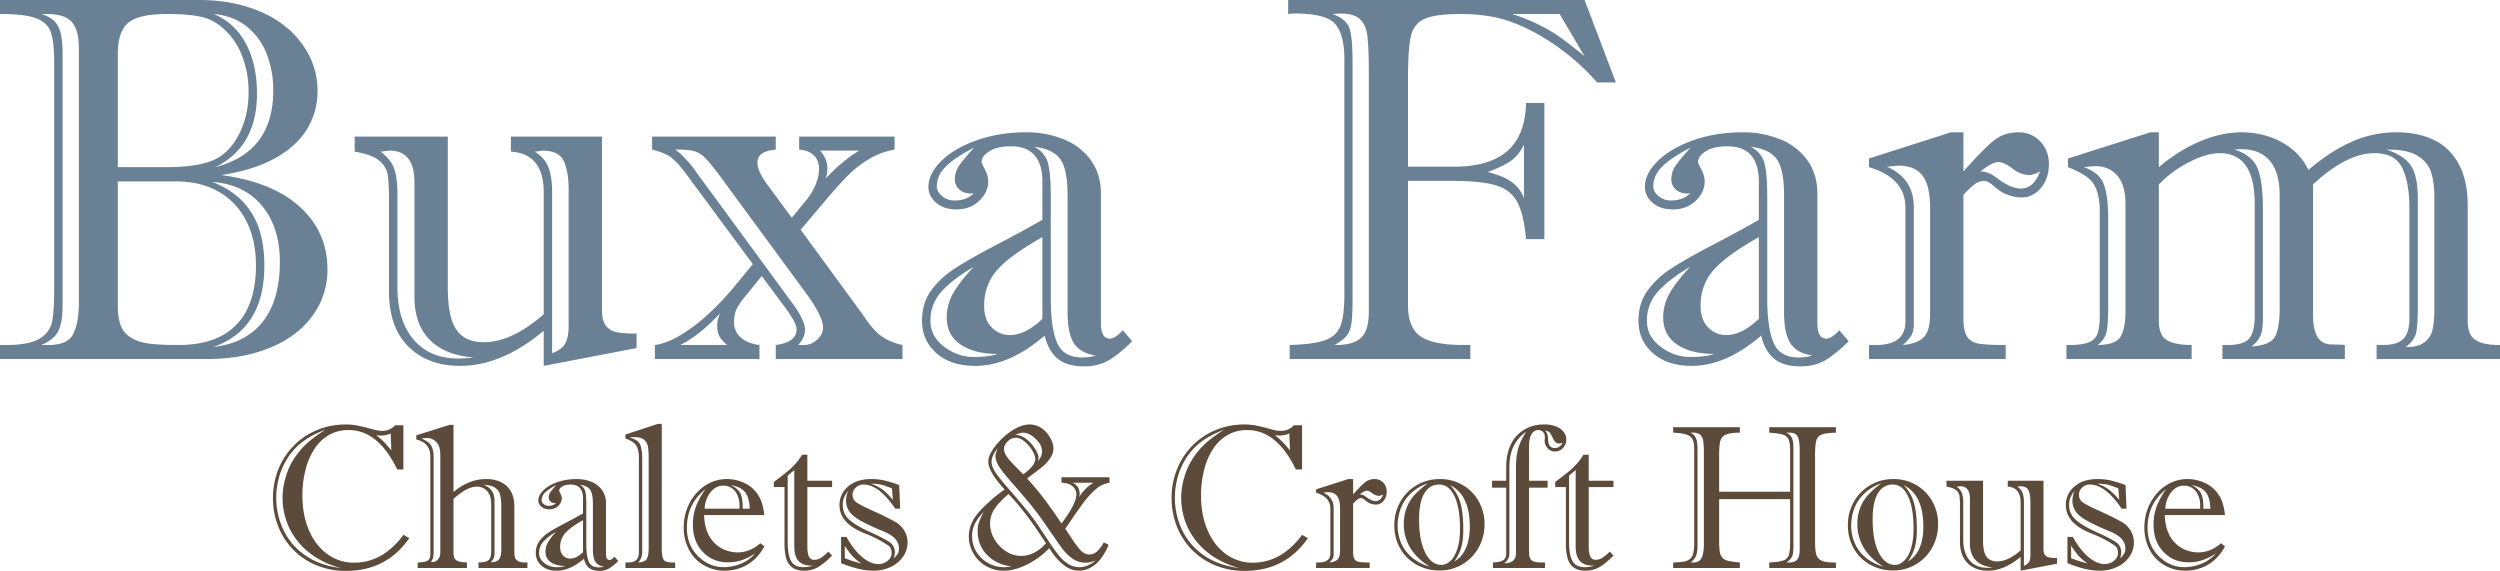 <?xml version="1.0" encoding="UTF-8"?>
<svg xmlns="http://www.w3.org/2000/svg" width="2715.584" height="620.098" viewBox="0 0 2715.584 620.098">
  <g id="Group_2" data-name="Group 2" transform="translate(-1329.801 -6080.046)">
    <path id="Path_2" data-name="Path 2" d="M-1128.684,0H-1354.2V-15.2h6.356q25.7,0,36.9-7.047t13.4-18.517q2.211-11.469,2.211-36.9V-322.521q0-21.28-3.455-31.92t-15.615-15.477q-12.16-4.836-39.8-4.836v-15.2h216.4q28.742,0,52.786,7.6t40.626,21a97.615,97.615,0,0,1,25.84,31.368,83.809,83.809,0,0,1,9.258,38.968,78.05,78.05,0,0,1-11.607,41.593q-11.607,18.931-35.375,31.782t-57.761,17.826q55.826,7.462,85.674,34.684t29.848,67.848a84,84,0,0,1-9.12,38.83A91.121,91.121,0,0,1-1033.89-27.5q-17.135,13.127-41.455,20.313T-1128.684,0Zm-139.842-60.524V-338q0-18.793-7.462-27.775t-27.637-8.982h-5.8q13.266,3.869,18.24,13.127t4.975,29.986V-58.866q0,21-5.389,29.848T-1309.428-15.2h8.015q21.557,0,27.222-12.851T-1268.525-60.524Zm42.284-147.856h51.681q37.31,0,54.721-8.844,16.029-8.291,25.84-28.051t9.811-44.633a108.933,108.933,0,0,0-6.218-37.171q-6.218-17.273-17.549-28.328-11.884-12.437-26.117-15.891t-38.277-3.455q-31.506,0-42.7,9.673t-11.193,33.44Zm0,15.477V-58.313q0,14.095,3.316,22.248a26.858,26.858,0,0,0,11.193,12.989q7.876,4.836,19.484,6.356t31.782,1.52q28.466,0,47.121-10.087a64.159,64.159,0,0,0,27.913-29.295q9.258-19.208,9.258-46.844,0-27.913-10.5-48.5a75.157,75.157,0,0,0-29.986-31.782q-19.484-11.193-46.568-11.193Zm102.532.553q27.637,10.5,42.146,32.611t14.509,58.313q0,69.092-55.55,88.438,35.651-4.146,54.03-27.775T-1050.2-105.3q0-37.862-19.484-61.215T-1123.709-192.352Zm3.316-16.029q63.012-16.306,63.012-83.187a107.334,107.334,0,0,0-7.186-39.935,70.646,70.646,0,0,0-21.695-29.709q-14.509-11.607-35.79-13.542,22.662,9.4,34.822,31.92t12.16,54.306Q-1075.068-230.49-1120.393-208.381Zm321.139-16.858v-16.306h98.939V-53.339q0,11.331,4.007,16.858a18.465,18.465,0,0,0,11.331,7.186q7.324,1.658,19.76,1.658h2.487v15.753L-763.6,7.462V-30.677Q-809.2,7.462-854.251,7.462q-35.375,0-56.379-21t-21-59.419v-96.176q0-21.557-1.382-30.677t-9.4-15.753q-8.015-6.633-26.531-9.673v-16.306h101.15V-78.212q0,21,3.731,33.993t12.437,19.484q8.706,6.495,22.8,6.495,30.677,0,65.223-30.4v-132.38Q-763.6-223.028-799.254-225.239Zm62.735,189.588V-184.061q0-19.346-5.251-30.815t-22.938-11.469q-.553,0-4.146.553a43.5,43.5,0,0,1-4.422.553q11.055,6.909,14.924,17.273t3.869,26.393V-6.356q9.673-3.316,13.818-9.811T-736.519-35.651ZM-904-67.434V-191.8q0-34.546-27.084-34.546-.553,0-4.7.553t-4.975.553q11.607,8.844,14.924,19.069t3.316,25.7V-78.212q0,36.48,17.549,57.07t47.95,20.589A129.566,129.566,0,0,0-839.88-1.658Q-871.109-4.146-887.553-21T-904-67.434ZM-373.925,0H-511.556V-15.2q22.662-3.04,22.662-17.135,0-6.356-11.331-22.109L-526.756-90.1l-17.135,21a88.936,88.936,0,0,0-9.4,13.266q-3.593,6.356-3.593,16.306a21.028,21.028,0,0,0,7.186,16.029q7.186,6.633,20.451,8.291V0H-642.83V-15.2q12.16-1.658,25.84-9.535A182.859,182.859,0,0,0-588.8-45.186a288.726,288.726,0,0,0,30.262-31.091l22.109-26.808-72.408-97.834q-11.884-16.029-19.622-20.175a69.489,69.489,0,0,0-17.411-6.356v-14.095h134.314v14.095q-19.9,1.658-19.9,14.095,0,9.12,10.226,23.215l27.084,36.757,12.989-15.753q16.582-19.346,16.582-37.586,0-8.844-5.527-14.371t-16.029-6.356v-14.095h103.638v14.095a80.586,80.586,0,0,0-28.88,10.917,123.594,123.594,0,0,0-23.906,19.346Q-446.057-186-460.151-169.137l-24.32,28.742,64.67,88.438q.829.829,6.08,8.567a90.819,90.819,0,0,0,10.778,13.266A50.323,50.323,0,0,0-390.507-21a69.619,69.619,0,0,0,16.582,5.8ZM-596.4-200.919-493.039-59.972q13.266,18.24,13.266,28.189,0,8.567-7.462,16.582h6.633q7.462,0,13.957-5.8t6.495-12.989q0-11.884-17.964-36.757l-95.623-130.169q-10.5-13.818-15.891-18.793a26.159,26.159,0,0,0-12.3-6.495q-6.909-1.52-18.793-1.244a62.286,62.286,0,0,1,8.844,7.6q4.146,4.284,7.186,7.876t5.251,6.771Q-597.23-202.024-596.4-200.919Zm175.493-25.426h-42.561q8.015,8.844,8.015,19.622a30.945,30.945,0,0,1-1.935,10.778Q-438.042-216.4-420.907-226.345ZM-615.193-15.2h50.852q-6.08-5.251-8.429-9.535t-2.349-12.022a35.313,35.313,0,0,1,3.04-12.989Q-592.808-26.808-615.193-15.2Zm327.219-198.708q0,1.105,3.593,8.015a28.3,28.3,0,0,1,3.593,12.989q0,11.884-9.811,21.142t-24.458,9.258q-14.095,0-22.386-7.324t-8.291-17q0-14.371,13.957-28.189t38.415-22.524q24.458-8.706,54.03-8.706a107.268,107.268,0,0,1,40.211,7.462,66.193,66.193,0,0,1,29.709,22.662q11.055,15.2,11.055,36.757V-38.968q0,16.858,9.673,16.858,5.8,0,14.095-9.12l10.226,11.884Q-137.907-5.8-149.376,1.105T-176.6,8.015q-18.24,0-28.466-8.153t-14.371-25.288Q-257.574,7.462-294.884,7.462q-26.531,0-42.146-13.818t-15.615-35.1q0-19.069,9.535-32.473A94.451,94.451,0,0,1-317.96-97.7q15.615-10.364,46.015-26.255t50.022-27.222V-192.9q0-18.793-8.567-28.466t-25.7-9.673q-14.924,0-23.353,5.389T-287.975-213.908ZM-212.8-174.94V-65.775q0,32.335,6.909,48.226T-178.81-1.658q9.12,0,14.647-2.211-16.582-2.487-23.491-13.266t-6.909-33.717V-177.7q0-28.742-8.153-39.659t-28.051-13.127q10.778,5.527,14.371,16.029T-212.8-174.94Zm-9.12,131.274V-132.38q-35.375,19.9-49.332,35.928t-13.957,38.691q0,15.2,8.291,23.491a26.514,26.514,0,0,0,19.346,8.291Q-240.163-25.979-221.923-43.666ZM-270.563-5.527q-25.149,0-40.211-10.226t-15.062-29.571a52.163,52.163,0,0,1,7.324-26.669q7.324-12.575,21.971-28.051-22.386,12.989-34.684,26.531a46.1,46.1,0,0,0-12.3,32.059q0,16.858,14.786,28.051t32.2,11.193Q-279.684-2.211-270.563-5.527Zm-25.979-174.388q-9.949.829-15.2-3.869a14.4,14.4,0,0,1-5.251-11.055,26.264,26.264,0,0,1,4.7-15.338q4.7-6.771,16.306-19.484-19.622,9.949-30.124,19.9t-10.5,22.386q0,5.527,5.666,10.364a19.982,19.982,0,0,0,13.4,4.836Q-304.28-172.177-296.542-179.915ZM45.048-389.954H367.016l33.993,89.543H380.558a238.736,238.736,0,0,0-37.033-34.408,234.713,234.713,0,0,0-40.35-24.735q-19.9-9.4-37.586-12.437a193.234,193.234,0,0,0-32.888-2.764q-27.913,0-39.659,5.389T178.257-350.3q-3.04,13.68-3.04,46.292v95.07h50.3q38.139,0,57.623-17t20.313-52.1h19.9v147.856h-19.9q-2.487-27.913-9.949-41.041T269.873-188.9q-16.167-4.56-46.568-4.56H175.217V-58.313q0,24.044,13.4,33.579T235.741-15.2h7.186V0H46.706V-15.2q27.084-.829,39.244-5.527t16.167-15.891q4.007-11.193,4.007-34.131V-325.561q0-26.531-9.811-38.139T52.233-375.307q-1.935,0-3.593.138t-3.593.415Zm321.968,61.077-27.084-45.877H288.251a206.367,206.367,0,0,1,30.4,12.3,173.109,173.109,0,0,1,22.8,13.68Q350.986-341.866,367.016-328.877ZM301.24-174.388V-232.7q-5.8,11.331-14.233,17.411T261.72-203.13q16.582,4.146,25.84,10.64A37.93,37.93,0,0,1,301.24-174.388ZM132.656-50.852V-311.189q0-28.466-1.8-41.179t-10.087-18.517q-8.291-5.8-27.637-3.869,14.647,5.251,18.24,14.924t3.593,37.31v258.68q0,17.135-1.244,25.426t-5.113,13.127Q104.743-20.451,95.347-15.2q20.451.276,28.88-7.876T132.656-50.852ZM490.275-213.908q0,1.105,3.593,8.015a28.3,28.3,0,0,1,3.593,12.989q0,11.884-9.811,21.142T463.191-162.5q-14.095,0-22.386-7.324t-8.291-17q0-14.371,13.957-28.189t38.415-22.524q24.458-8.706,54.03-8.706a107.268,107.268,0,0,1,40.211,7.462,66.193,66.193,0,0,1,29.709,22.662q11.055,15.2,11.055,36.757V-38.968q0,16.858,9.673,16.858,5.8,0,14.095-9.12l10.226,11.884Q640.343-5.8,628.874,1.105T601.651,8.015q-18.24,0-28.466-8.153T558.814-25.426Q520.676,7.462,483.366,7.462q-26.531,0-42.146-13.818t-15.615-35.1q0-19.069,9.535-32.473A94.451,94.451,0,0,1,460.29-97.7Q475.9-108.06,506.3-123.951t50.022-27.222V-192.9q0-18.793-8.567-28.466t-25.7-9.673q-14.924,0-23.353,5.389T490.275-213.908Zm75.172,38.968V-65.775q0,32.335,6.909,48.226T599.44-1.658q9.12,0,14.647-2.211Q597.506-6.356,590.6-17.135t-6.909-33.717V-177.7q0-28.742-8.153-39.659T547.483-230.49q10.778,5.527,14.371,16.029T565.447-174.94Zm-9.12,131.274V-132.38Q520.952-112.481,507-96.452T493.039-57.761q0,15.2,8.291,23.491a26.514,26.514,0,0,0,19.346,8.291Q538.087-25.979,556.327-43.666ZM507.687-5.527q-25.149,0-40.211-10.226T452.413-45.324a52.163,52.163,0,0,1,7.324-26.669q7.324-12.575,21.971-28.051-22.386,12.989-34.684,26.531a46.1,46.1,0,0,0-12.3,32.059q0,16.858,14.786,28.051t32.2,11.193Q498.566-2.211,507.687-5.527ZM481.708-179.915q-9.949.829-15.2-3.869a14.4,14.4,0,0,1-5.251-11.055,26.264,26.264,0,0,1,4.7-15.338q4.7-6.771,16.306-19.484-19.622,9.949-30.124,19.9t-10.5,22.386q0,5.527,5.666,10.364a19.982,19.982,0,0,0,13.4,4.836Q473.97-172.177,481.708-179.915Zm296.818-66.328v42.561q21.28-24.044,32.611-33.3t27.36-9.258a31.308,31.308,0,0,1,23.353,9.811q9.535,9.811,9.535,24.735,0,15.477-8.567,25.84t-21.557,10.364a41.975,41.975,0,0,1-12.713-2.211,38.026,38.026,0,0,1-11.607-5.8q-2.764-2.211-5.8-4.7a44.145,44.145,0,0,0-5.389-3.869,9.9,9.9,0,0,0-5.113-1.382,16.719,16.719,0,0,0-10.364,4.007,104.19,104.19,0,0,0-11.746,11.193V-44.771q0,14.371,4.007,20.451t12.437,7.6Q803.4-15.2,824.4-15.2V0H675.994V-15.2h7.462q32.059,0,32.059-25.426V-164.715q0-31.782-39.521-43.666v-9.4l88.99-28.466Zm-53.892,81.528V-38.968q0,9.4-3.04,13.957a54.62,54.62,0,0,1-8.844,9.811q15.753-1.382,22.662-8.429t6.909-24.458V-164.715q0-23.768-8.291-34.546t-26.255-10.778q-1.382,0-6.08.553t-6.356.553Q724.635-196.221,724.635-164.715Zm72.408-38.968q7.462,0,14.924,4.975,17.135,13.542,28.742,13.542,14.371,0,21-18.517-7.738,3.869-11.331,3.869-8.291,0-16.582-5.527-10.5-8.567-17.411-8.567Q809.756-213.908,797.043-203.683Zm361.212,14.095V-47.535q0,14.924,4.7,23.215t15.753,8.567q4.422,0,7.462.138t6.633.415V0H1059.868V-15.2q21.833.829,28.466-6.356t6.633-25.426v-121.6q0-55-38.139-55-14.095,0-33.026,9.673a123.21,123.21,0,0,0-33.026,24.32v147.58q0,16.306,8.706,21.557t26.946,5.251V0H890.455V-15.2h3.593q13.542,0,20.866-3.04a15.7,15.7,0,0,0,9.535-10.087q2.211-7.047,2.211-18.655V-159.74q0-19.9-6.495-30.124t-28.051-18.517v-9.4l89.543-28.466h9.12v37.862q22.109-18.517,45.186-28.189t45.186-9.673a92.436,92.436,0,0,1,29.157,4.7,79.32,79.32,0,0,1,25.564,13.957,62.818,62.818,0,0,1,17.411,22.248q23.491-20.175,46.844-30.539a118.975,118.975,0,0,1,48.779-10.364q23.491,0,40.9,8.429t26.946,26.393q9.535,17.964,9.535,43.942V-42.008q0,10.226,3.178,15.753t10.778,8.291q7.6,2.764,21.142,2.764V0H1227.347V-15.2h6.633q15.477,0,22.248-6.495T1263-44.219V-163.057q0-28.742-7.876-44.633t-29.986-15.891Q1194.735-223.581,1158.255-189.588Zm-36.2,134.038V-177.7q0-27.36-12.713-39.8t-36.48-9.949q19.622,6.08,25.288,20.589t5.666,43.251v120.5q0,11.607-2.625,17.826t-9.811,11.746q20.728-1.382,25.7-10.917T1122.051-55.55Zm168.031,2.211V-176.046q0-16.029-3.731-27.222t-15.062-17.826q-11.331-6.633-33.164-6.356,20.175,6.909,27.084,18.378t6.909,34.684V-57.761q0,21.557-1.935,29.709t-11.331,15.062q13.542.276,20.589-5.251a23.7,23.7,0,0,0,8.844-14.371A105.217,105.217,0,0,0,1290.082-53.339ZM954.572-51.4v-117.18q0-20.451-8.982-30.677t-23.353-10.226q-3.04,0-12.989,1.105,16.858,5.8,21.695,18.378t4.836,36.619v93.965q0,22.109-1.8,30.124T924.448-15.2q20.175-.276,25.149-9.673T954.572-51.4Z" transform="translate(2684 6470)" fill="#6a8094"></path>
    <path id="Path_1" data-name="Path 1" d="M-924.91-155.01h8.889v48.021h-6.721a118.166,118.166,0,0,0-11-18.7,71.585,71.585,0,0,0-12.52-13.441,48.377,48.377,0,0,0-13.875-8.021,45.1,45.1,0,0,0-15.609-2.656,41.978,41.978,0,0,0-20.487,5.041,45.851,45.851,0,0,0-15.718,14.417,73.251,73.251,0,0,0-10.135,22.818,109.755,109.755,0,0,0-3.631,28.726q0,21.355,7.154,37.939t20,25.853a48.677,48.677,0,0,0,29.213,9.268A58.087,58.087,0,0,0-949.9-9.051a62.262,62.262,0,0,0,17.94-10.081,86.03,86.03,0,0,0,15.935-16.856l6.4,3.577Q-921.875-14.742-939-5.8t-39.457,8.943a82.645,82.645,0,0,1-31.978-6.07,74.939,74.939,0,0,1-25.257-16.964A75.645,75.645,0,0,1-1052.007-45.2a82.2,82.2,0,0,1-5.691-30.46,83.375,83.375,0,0,1,6.179-32.249,76.808,76.808,0,0,1,17.073-25.636,76.351,76.351,0,0,1,25.257-16.531,80.723,80.723,0,0,1,30.514-5.8,65.669,65.669,0,0,1,11.328.921q5.257.921,12.52,2.873t9.81,2.547a26.1,26.1,0,0,0,5.908.6A18.553,18.553,0,0,0-924.91-155.01Zm-4.228,27.316-.65-18.428a26.015,26.015,0,0,1-10.731,2.276,28.477,28.477,0,0,1-5.095-.434,74.2,74.2,0,0,1,9.214,8.184Q-932.714-132.138-929.137-127.693Zm-71.543-22.547q-16.8,6.4-27.533,15.284a67.225,67.225,0,0,0-10.948,11.707,75.973,75.973,0,0,0-8.076,13.875,77.773,77.773,0,0,0-5.095,15.88,80.774,80.774,0,0,0-1.789,16.639,81.453,81.453,0,0,0,8.021,36.042,69.776,69.776,0,0,0,23.956,27.425Q-1006.208-2.493-984.2,0a95.611,95.611,0,0,1-26.287-11.165,79.381,79.381,0,0,1-20.162-17.669,74,74,0,0,1-12.466-22.384,76.672,76.672,0,0,1-4.173-25.2,79.209,79.209,0,0,1,3.577-22.764,74.125,74.125,0,0,1,9.973-21.138,87.053,87.053,0,0,1,15.013-16.91A171.519,171.519,0,0,1-1000.68-150.24Zm219.4,144.278V0H-834.4V-5.962a59.17,59.17,0,0,0,6.45-.6,9.8,9.8,0,0,0,3.957-1.572,6.856,6.856,0,0,0,2.547-3.631,20.059,20.059,0,0,0,.813-6.233V-68.833q0-10.081-4.553-14.8a14.674,14.674,0,0,0-10.948-4.715q-10.731,0-25.474,13.333v58.1q0,6.287,2.981,8.455t11.653,2.493V0H-900.52V-5.962q7.263-.217,10.515-1.789t3.252-7.534V-120.973q0-14.851-15.284-18.645v-4.444l35.988-11.382h4.444v73.061A59.476,59.476,0,0,1-844.695-92.9a48.478,48.478,0,0,1,18.319-3.686,37.1,37.1,0,0,1,16.422,3.36A24.272,24.272,0,0,1-799.276-83.2q3.794,6.667,3.794,16.422v44.985a76.2,76.2,0,0,0,.379,9.214,7.03,7.03,0,0,0,2.927,4.661q2.547,1.951,8.4,1.951Zm-35.771-67.1v56.367a15.05,15.05,0,0,1-.976,6.179,16.121,16.121,0,0,1-3.252,4.336q6.938-.108,9.268-3.36t2.331-10.406V-66.123a56.474,56.474,0,0,0-1.192-13.17,13.3,13.3,0,0,0-5.312-7.7q-4.119-2.981-12.791-3.415Q-817.053-85.96-817.053-73.061Zm-66.123-47.912V-18.211a31.02,31.02,0,0,1-.6,7.1,10.743,10.743,0,0,1-2.547,4.5h2.927q2.493,0,4.986-2.764t2.493-7.967v-104.5q0-7.588-1.951-11.6a13.8,13.8,0,0,0-5.257-5.637,13.948,13.948,0,0,0-7.425-2.168,39.415,39.415,0,0,0-5.962.759q7.913,2.927,10.623,7.534T-883.176-120.973ZM-746.811-83.9a14.306,14.306,0,0,0,1.409,3.144,11.1,11.1,0,0,1,1.409,5.095,11.126,11.126,0,0,1-3.848,8.292,13.435,13.435,0,0,1-9.593,3.631q-5.528,0-8.78-2.873a8.673,8.673,0,0,1-3.252-6.667q0-5.637,5.474-11.057t15.067-8.834a62.824,62.824,0,0,1,21.192-3.415,42.074,42.074,0,0,1,15.772,2.927,25.963,25.963,0,0,1,11.653,8.889,23.846,23.846,0,0,1,4.336,14.417v55.066q0,6.612,3.794,6.612,2.276,0,5.528-3.577l4.011,4.661a53.308,53.308,0,0,1-9.81,8.021,20.3,20.3,0,0,1-10.677,2.71q-7.154,0-11.165-3.2t-5.637-9.918q-14.959,12.9-29.593,12.9-10.406,0-16.531-5.42a17.577,17.577,0,0,1-6.125-13.767A21.4,21.4,0,0,1-768.437-29a37.046,37.046,0,0,1,9.864-9.322q6.125-4.065,18.048-10.3t19.62-10.677V-75.662q0-7.371-3.36-11.165t-10.081-3.794q-5.854,0-9.16,2.114T-746.811-83.9Zm29.484,15.284V-25.8q0,12.683,2.71,18.916T-703.994-.65a15.757,15.757,0,0,0,5.745-.867q-6.5-.976-9.214-5.2t-2.71-13.225V-69.7q0-11.273-3.2-15.555t-11-5.149a10.9,10.9,0,0,1,5.637,6.287Q-717.327-80-717.327-68.616ZM-720.9-17.127v-34.8q-13.875,7.8-19.349,14.092a22.321,22.321,0,0,0-5.474,15.176q0,5.962,3.252,9.214a10.4,10.4,0,0,0,7.588,3.252Q-728.058-10.189-720.9-17.127ZM-739.982-2.168q-9.864,0-15.772-4.011t-5.908-11.6a20.46,20.46,0,0,1,2.873-10.46,62.246,62.246,0,0,1,8.618-11,56.827,56.827,0,0,0-13.6,10.406A18.082,18.082,0,0,0-768.6-16.26q0,6.612,5.8,11a20.483,20.483,0,0,0,12.628,4.39A31.117,31.117,0,0,0-739.982-2.168Zm-10.189-68.4q-3.9.325-5.962-1.518a5.648,5.648,0,0,1-2.06-4.336,10.3,10.3,0,0,1,1.843-6.016,82.65,82.65,0,0,1,6.4-7.642,50.539,50.539,0,0,0-11.815,7.8,11.848,11.848,0,0,0-4.119,8.78,5.382,5.382,0,0,0,2.222,4.065,7.838,7.838,0,0,0,5.257,1.9A11.132,11.132,0,0,0-750.171-70.567ZM-660.2-16.91V-119.672q0-8.238-2.6-12.9t-12.032-8.13v-4.228l35.229-11.6h4.228V-20.921q0,8.455,1.9,11.707t9.7,3.252h2.927V0h-53.982V-5.962h2.6q6.4,0,9.214-2.71T-660.2-16.91Zm10.623-4.444v-97.667a85.078,85.078,0,0,0-.7-12.3,12.893,12.893,0,0,0-4.011-7.7q-3.306-3.089-10.569-3.089-3.577,0-5.745.217,9.973,2.818,11.978,8.347t2.005,14.525V-17.561q0,7.371-4.444,11.6,7.588-.325,9.539-4.173T-649.578-21.354Zm121.3-5.528,4.336,3.36a52.3,52.3,0,0,1-11.6,14.959,44.924,44.924,0,0,1-14.8,8.672,50.786,50.786,0,0,1-16.856,2.818,44.572,44.572,0,0,1-22.167-5.745A41.412,41.412,0,0,1-605.568-19.4,50.207,50.207,0,0,1-611.53-44.01,56.794,56.794,0,0,1-607.9-64.389a53.943,53.943,0,0,1,10.081-16.8,46.889,46.889,0,0,1,14.959-11.328A41.588,41.588,0,0,1-564.7-96.583a43.963,43.963,0,0,1,18.59,4.065A35.061,35.061,0,0,1-532.074-81.3,36.128,36.128,0,0,1-526.6-70.622a79.56,79.56,0,0,1,2.656,13.17h-65.473q.434,11.273,3.848,19.078A34.9,34.9,0,0,0-576.68-25.8a34.164,34.164,0,0,0,11.653,6.829,37.344,37.344,0,0,0,11.815,2.06Q-539.553-16.91-528.28-26.883Zm-19.187-37.506h7.588q-.325-12.141-4.986-17.94t-15.609-7.75q6.938,3.144,9.973,8.184t3.035,15.338Zm-41.3,0h37.831v-3.577a26.482,26.482,0,0,0-2.276-11.219,17.9,17.9,0,0,0-6.233-7.588,15.862,15.862,0,0,0-9.051-2.656q-8.238,0-13.983,7.317A30.5,30.5,0,0,0-588.766-64.389Zm.976-21.354Q-608.061-69.7-608.061-43.685q0,18.861,12.086,30.839T-568.062-.867a49.081,49.081,0,0,0,18.482-3.74,40.457,40.457,0,0,0,15.664-11.111,75.506,75.506,0,0,1-13.5,6.883,45.619,45.619,0,0,1-16.422,2.656q-16.151,0-26.937-11.273t-10.786-29.376a55.958,55.958,0,0,1,3.577-20.6A84.719,84.719,0,0,1-587.791-85.743Zm85.743,59.511V-87.911h-11.6v-5.528q9.539-7.154,14.309-11a77.924,77.924,0,0,0,9.051-8.618,60.777,60.777,0,0,0,7.317-9.973h5.745V-94.74h26.883v6.829h-26.883v64.822q0,7.154,1.734,10.677a6.023,6.023,0,0,0,5.854,3.523,12.885,12.885,0,0,0,7.208-2.168,60.67,60.67,0,0,0,8.076-6.721l4.011,4.228a77.195,77.195,0,0,1-14.9,12.412A29.642,29.642,0,0,1-480.8,2.927q-8.347,0-13.008-3.686a18.914,18.914,0,0,1-6.45-10.027A57.6,57.6,0,0,1-502.047-26.232Zm10.623-80.106-7.154,5.962V-28.4q0,14.417,3.74,20.975t13.387,6.558a33.35,33.35,0,0,0,10.189-1.626q-9.864.325-15.013-4.607t-5.149-16.422ZM-440.585-5.312v-28.4h5.854q8.238,14.634,17.235,22.059t17.561,7.425A15.075,15.075,0,0,0-390.072-7.8q4.336-3.577,4.336-8.13,0-5.962-3.252-8.238A122.445,122.445,0,0,0-412.51-36.639Q-442.32-47.7-442.32-68.183A25.8,25.8,0,0,1-433-88.453q9.322-8.13,25.148-8.13A63.441,63.441,0,0,1-392.89-94.9,137.673,137.673,0,0,1-377.5-90.079l1.084,25.69h-5.312q-8.78-13.008-17.4-19.62t-16.964-6.612a11.682,11.682,0,0,0-8.618,3.415,10.464,10.464,0,0,0-3.415,7.534,9.858,9.858,0,0,0,4.228,8.4q4.228,3.089,17.777,9.16t23.739,11.707a26.13,26.13,0,0,1,10.189,9.431,24.479,24.479,0,0,1,3.794,13.225,26.685,26.685,0,0,1-4.824,15.393A33.353,33.353,0,0,1-386.549-1.192a43.346,43.346,0,0,1-19.132,4.119Q-420.749,2.927-440.585-5.312Zm4.011-18.861v13.55a138.2,138.2,0,0,0,17.994,5.745,56.483,56.483,0,0,1-9.973-8.347A101.6,101.6,0,0,1-436.575-24.173Zm53.115,13.767a26.189,26.189,0,0,0,4.336-4.932,11.146,11.146,0,0,0,1.409-6.016q0-11.6-16.91-18.428a252.143,252.143,0,0,1-23.956-11.111q-8.78-4.824-12.683-9.973a20.655,20.655,0,0,1-3.9-12.845,25.574,25.574,0,0,1,2.6-10.406,36.68,36.68,0,0,0-4.5,6.883,18.917,18.917,0,0,0-1.68,8.4,21.049,21.049,0,0,0,7.371,16.693q7.371,6.4,21.9,12.954t20.921,10.731a13.082,13.082,0,0,1,6.4,11.544A20.625,20.625,0,0,1-383.459-10.406Zm-.867-63.521-.976-12.466A102.5,102.5,0,0,0-396.467-90.4a47.765,47.765,0,0,0-11.707-1.084,45.47,45.47,0,0,1,12.954,6.558A74.557,74.557,0,0,1-384.327-73.928ZM-263.788,2.927a37.692,37.692,0,0,1-19.62-5.149,36.838,36.838,0,0,1-13.55-13.821,36.42,36.42,0,0,1-4.878-18.1A34.832,34.832,0,0,1-299.451-47.1a43.6,43.6,0,0,1,6.667-11.328,112.024,112.024,0,0,1,11.219-11.707A136.412,136.412,0,0,1-262.92-85.2q-17.777-19.4-17.777-30.46,0-5.312,4.336-12.141a70.9,70.9,0,0,1,11.273-13.387A66.087,66.087,0,0,1-250.4-151.812q7.75-4.065,14.363-4.065a22.58,22.58,0,0,1,10.623,2.493,27.056,27.056,0,0,1,8.238,6.612,33.745,33.745,0,0,1,5.366,8.618,21.505,21.505,0,0,1,1.9,8.292,18.794,18.794,0,0,1-3.74,10.948,45.334,45.334,0,0,1-8.563,9.214q-4.824,3.9-16.314,12.466A336.946,336.946,0,0,1-216.8-70.784q8.943,12.249,15.555,22.438A122.552,122.552,0,0,0-189.1-66.828q4.119-8.076,4.119-13.062a11.334,11.334,0,0,0-4.39-9q-4.39-3.686-11.87-3.686v-5.962h52.248v5.962a28.941,28.941,0,0,0-15.122,7.208A93.855,93.855,0,0,0-178.207-69.7q-6.992,9.539-18.807,27.1l6.721,10.189q6.938,10.515,10.84,14.146a12.444,12.444,0,0,0,8.672,3.631q8.455,0,15.5-13.116l5.312,2.493a63.115,63.115,0,0,1-9,15.88,34.78,34.78,0,0,1-11,9.214A27.284,27.284,0,0,1-182.6,2.927q-8.455,0-16.748-6.612a65.24,65.24,0,0,1-15.013-17.886A89.12,89.12,0,0,1-239.019-3.523Q-252.3,2.927-263.788,2.927Zm97.233-95.5h-22.438q7.588,3.686,7.588,12.466a5.188,5.188,0,0,1-.271,1.518,5.187,5.187,0,0,0-.271,1.518A47.108,47.108,0,0,1-166.554-92.572Zm-60.161-23.522q4.444-5.2,4.444-10.623a16.042,16.042,0,0,0-3.306-9.322,29.565,29.565,0,0,0-8.184-7.8,17.174,17.174,0,0,0-9.214-3.144q-2.818,0-8.238,2.276a21.533,21.533,0,0,1,12.466,5.149,39.83,39.83,0,0,1,9.214,10.623q3.469,5.908,3.469,8.834a6.458,6.458,0,0,1-.108,1.409q-.108.434-.217.976Zm-16.043,14.417q13.116-9.539,13.116-16.91,0-3.686-3.36-9.214a37.73,37.73,0,0,0-8.292-9.593q-4.932-4.065-9.376-4.065a12.2,12.2,0,0,0-9,4.011q-3.9,4.011-3.9,8.021a13.1,13.1,0,0,0,1.572,6.07,37.383,37.383,0,0,0,5.149,7.1q3.577,4.065,6.829,7.208T-242.758-101.678Zm78.589,93.439a28.415,28.415,0,0,1-10.84,2.493,24.118,24.118,0,0,1-14.742-4.824A51.16,51.16,0,0,1-200.808-21.68q-4.553-6.287-17.235-24.715-9.539-13.875-17.723-23.739t-18.753-21.9q-10.569-12.032-14.471-18.157t-3.9-11.653q0-2.276,2.385-8.238-6.612,8.238-6.612,14.634,0,5.2,3.9,11.165T-258.8-86.231q10.515,12.086,18.7,21.9A250.518,250.518,0,0,1-223.247-41.3q6.612,9.864,11.328,16.964a122.088,122.088,0,0,0,9.268,12.357A37.014,37.014,0,0,0-192.9-3.794,22.409,22.409,0,0,0-181.73-.867Q-172.625-.867-164.169-8.238Zm-53.874-18.645q-2.276-3.469-7.7-11.544t-9.593-13.767q-4.173-5.691-10.515-13.55t-12.845-14.58q-10.623,9.105-15.338,16.368a28.492,28.492,0,0,0-4.715,15.826,33.063,33.063,0,0,0,4.715,16.8,38.348,38.348,0,0,0,12.52,13.17,29.713,29.713,0,0,0,16.368,5.041Q-230.184-13.116-218.043-26.883ZM-255.116-1.518Q-271.7-3.686-281.944-14.092t-10.244-25.69a29.8,29.8,0,0,1,1.355-9.918,116.052,116.052,0,0,1,5.041-11.111,56.658,56.658,0,0,0-9.214,12.195,29.554,29.554,0,0,0-3.252,14.254,31.267,31.267,0,0,0,4.932,17.235A34.612,34.612,0,0,0-280.481-5.149a33.771,33.771,0,0,0,16.26,4.282A76.578,76.578,0,0,0-255.116-1.518ZM51.218-155.01h8.889v48.021H53.386a118.166,118.166,0,0,0-11-18.7,71.585,71.585,0,0,0-12.52-13.441,48.377,48.377,0,0,0-13.875-8.021A45.1,45.1,0,0,0,.379-149.807a41.978,41.978,0,0,0-20.487,5.041,45.851,45.851,0,0,0-15.718,14.417,73.251,73.251,0,0,0-10.135,22.818,109.755,109.755,0,0,0-3.631,28.726q0,21.355,7.154,37.939t20,25.853A48.677,48.677,0,0,0,6.775-5.745,58.087,58.087,0,0,0,26.232-9.051a62.262,62.262,0,0,0,17.94-10.081A86.03,86.03,0,0,0,60.107-35.988l6.4,3.577Q54.253-14.742,37.126-5.8T-2.331,3.144a82.645,82.645,0,0,1-31.978-6.07A74.939,74.939,0,0,1-59.565-19.891,75.645,75.645,0,0,1-75.879-45.2a82.2,82.2,0,0,1-5.691-30.46,83.375,83.375,0,0,1,6.179-32.249,76.808,76.808,0,0,1,17.073-25.636,76.351,76.351,0,0,1,25.257-16.531,80.723,80.723,0,0,1,30.514-5.8,65.669,65.669,0,0,1,11.328.921q5.257.921,12.52,2.873t9.81,2.547a26.1,26.1,0,0,0,5.908.6A18.553,18.553,0,0,0,51.218-155.01Zm-4.228,27.316-.65-18.428a26.015,26.015,0,0,1-10.731,2.276,28.477,28.477,0,0,1-5.095-.434,74.2,74.2,0,0,1,9.214,8.184Q43.414-132.138,46.991-127.693ZM-24.552-150.24q-16.8,6.4-27.533,15.284a67.225,67.225,0,0,0-10.948,11.707,75.973,75.973,0,0,0-8.076,13.875A77.773,77.773,0,0,0-76.2-93.494a80.774,80.774,0,0,0-1.789,16.639,81.453,81.453,0,0,0,8.021,36.042A69.776,69.776,0,0,0-46.015-13.387Q-30.081-2.493-8.076,0A95.611,95.611,0,0,1-34.362-11.165,79.381,79.381,0,0,1-54.524-28.834,74,74,0,0,1-66.99-51.218a76.672,76.672,0,0,1-4.173-25.2,79.209,79.209,0,0,1,3.577-22.764,74.125,74.125,0,0,1,9.973-21.138A87.052,87.052,0,0,1-42.6-137.232,171.519,171.519,0,0,1-24.552-150.24ZM115.607-96.583V-79.89q8.347-9.431,12.791-13.062a16.417,16.417,0,0,1,10.731-3.631,12.28,12.28,0,0,1,9.16,3.848,13.356,13.356,0,0,1,3.74,9.7,15.376,15.376,0,0,1-3.36,10.135,10.518,10.518,0,0,1-8.455,4.065,16.464,16.464,0,0,1-4.986-.867,14.915,14.915,0,0,1-4.553-2.276q-1.084-.867-2.276-1.843a17.318,17.318,0,0,0-2.114-1.518,3.885,3.885,0,0,0-2.005-.542,6.558,6.558,0,0,0-4.065,1.572,40.865,40.865,0,0,0-4.607,4.39v52.356q0,5.637,1.572,8.021a7.013,7.013,0,0,0,4.878,2.981,75.219,75.219,0,0,0,11.544.6V0H75.391V-5.962h2.927q12.574,0,12.574-9.973V-64.605q0-12.466-15.5-17.127v-3.686l34.9-11.165ZM94.469-64.605v49.321A10,10,0,0,1,93.277-9.81a21.424,21.424,0,0,1-3.469,3.848Q95.987-6.5,98.7-9.268t2.71-9.593V-64.605q0-9.322-3.252-13.55t-10.3-4.228q-.542,0-2.385.217t-2.493.217Q94.469-76.963,94.469-64.605Zm28.4-15.284a10.49,10.49,0,0,1,5.854,1.951q6.721,5.312,11.273,5.312,5.637,0,8.238-7.263a11.668,11.668,0,0,1-4.444,1.518,11.656,11.656,0,0,1-6.5-2.168q-4.119-3.36-6.829-3.36Q127.856-83.9,122.87-79.89Zm37.506,33.278a50.269,50.269,0,0,1,6.558-25.365,47.919,47.919,0,0,1,17.886-18.048,49.178,49.178,0,0,1,25.094-6.558,48.336,48.336,0,0,1,24.552,6.4,46.453,46.453,0,0,1,17.506,17.669,49.852,49.852,0,0,1,6.4,25.04,51.876,51.876,0,0,1-3.848,19.891A48.7,48.7,0,0,1,243.9-11.436,48.168,48.168,0,0,1,228.341-.976,48.232,48.232,0,0,1,209.48,2.71a50.487,50.487,0,0,1-24.769-6.179,45.936,45.936,0,0,1-17.777-17.4A50.064,50.064,0,0,1,160.375-46.611ZM198.857-1.518q-14.092-8.563-21.138-20.271a48.891,48.891,0,0,1-7.046-25.69,47.965,47.965,0,0,1,3.36-18.645,45.528,45.528,0,0,1,8.834-13.821,107.892,107.892,0,0,1,13.712-11.978,50.743,50.743,0,0,0-18.319,10.948,43.758,43.758,0,0,0-10.84,16.1,53,53,0,0,0-3.469,19.132,47.638,47.638,0,0,0,2.276,14.525,42.065,42.065,0,0,0,6.667,12.9A44.889,44.889,0,0,0,183.79-8.238,52.2,52.2,0,0,0,198.857-1.518Zm-11.6-51.272q0,23.089,6.721,36.259T211.431-3.36q5.42,0,10.081-4.5t7.425-13.333q2.764-8.834,2.764-21.625,0-22.547-6.016-35.175T209.046-90.621q-10.3,0-16.043,9.485T187.258-52.79ZM225.523-7.154q8.13-4.444,12.466-14.092t4.336-23.631q0-34.471-21.246-44.985a43.47,43.47,0,0,1,10.894,18.645q3.306,11.057,3.306,29.7,0,11.815-2.439,19.783A48.077,48.077,0,0,1,225.523-7.154ZM281.89-15.5v-71.76H266.5V-94.74H281.89v-14.742q0-14.2,5.041-24.661a36.9,36.9,0,0,1,14.471-16.1,42.07,42.07,0,0,1,22-5.637A33.61,33.61,0,0,1,336.36-153.6a18.2,18.2,0,0,1,8.13,6.016,13.834,13.834,0,0,1,2.656,8.184,13.091,13.091,0,0,1-3.523,8.943A11.218,11.218,0,0,1,334.9-126.5a10.172,10.172,0,0,1-8.076-3.74,12.2,12.2,0,0,1-3.2-8.076q.108-1.084.163-1.9t.054-2.331a6.967,6.967,0,0,0-2.06-5.312,7.124,7.124,0,0,0-5.095-1.951q-4.661,0-7.317,4.5t-2.656,12.954V-94.74h20.162v7.479H306.713v70.134a15.7,15.7,0,0,0,1.192,6.775,6.72,6.72,0,0,0,4.282,3.415,28.42,28.42,0,0,0,8.292.976h3.577V0H267.473V-5.962q7.154-.217,10.786-2.222T281.89-15.5Zm3.469-93.981V-16.26a12.859,12.859,0,0,1-5.745,11.165q12.9,0,12.9-11.165v-93.006q0-12.791,2.764-21.625a63.975,63.975,0,0,1,8.509-17.181,41.277,41.277,0,0,0-13.821,15.718Q285.359-123.032,285.359-109.482Zm38.7-39.891a11.414,11.414,0,0,1,3.035,6.829q.217,2.06.434,4.39a15.764,15.764,0,0,0,.867,4.065,5.569,5.569,0,0,0,2.222,2.764,7.739,7.739,0,0,0,4.282,1.03q5.42,0,8.238-5.745a13.935,13.935,0,0,1-3.577.867q-4.011,0-6.179-4.228a55.051,55.051,0,0,0-4.119-7.642Q328.176-148.4,324.057-149.373ZM346.712-26.232V-87.911h-11.6v-5.528q9.539-7.154,14.309-11a77.924,77.924,0,0,0,9.051-8.618,60.777,60.777,0,0,0,7.317-9.973h5.745V-94.74h26.883v6.829H371.536v64.822q0,7.154,1.734,10.677a6.023,6.023,0,0,0,5.854,3.523,12.885,12.885,0,0,0,7.208-2.168,60.67,60.67,0,0,0,8.076-6.721l4.011,4.228a77.195,77.195,0,0,1-14.9,12.412,29.642,29.642,0,0,1-15.555,4.065q-8.347,0-13.008-3.686a18.914,18.914,0,0,1-6.45-10.027A57.6,57.6,0,0,1,346.712-26.232Zm10.623-80.106-7.154,5.962V-28.4q0,14.417,3.74,20.975T367.308-.867A33.35,33.35,0,0,0,377.5-2.493q-9.864.325-15.013-4.607t-5.149-16.422ZM567.628,0V-5.962q10.84-.542,15.284-2.168a9.262,9.262,0,0,0,5.908-5.745q1.463-4.119,1.463-13.658V-74.795H513.212v44.877a90.306,90.306,0,0,0,.6,12.086,12.454,12.454,0,0,0,2.71,6.5A12.068,12.068,0,0,0,522.806-7.8a85.241,85.241,0,0,0,12.845,1.843V0h-72.41V-5.962a78.209,78.209,0,0,0,11.978-1.03,13.134,13.134,0,0,0,6.612-3.089,12.088,12.088,0,0,0,3.36-6.4,55.469,55.469,0,0,0,.921-11.49V-129.645q0-10.406-4.824-13.6t-18.048-3.74v-5.962h72.41v5.962q-10.731.108-15.393,2.276a10.056,10.056,0,0,0-5.854,6.938q-1.192,4.77-1.192,15.284v39.674h77.071v-45.527q0-8.021-1.843-11.653a9.7,9.7,0,0,0-6.287-4.932q-4.444-1.3-14.525-2.06v-5.962h72.41v5.962q-10.84.325-15.338,2.06a9.46,9.46,0,0,0-5.908,6.5q-1.409,4.77-1.409,15.935v94.523q0,8.889,1.355,13.441a10.359,10.359,0,0,0,6.07,6.667q4.715,2.114,15.23,1.9V0Zm26.232-130.295V-22.872q0,8.021-1.843,11.219a16.5,16.5,0,0,1-5.962,5.691h3.577q5.854,0,8.455-3.36t2.6-10.623V-127.477q0-9.973-1.951-14.742t-9.539-4.77h-3.144a11.538,11.538,0,0,1,6.179,5.745Q593.861-137.558,593.861-130.295ZM489.69-128.777V-25.257q0,9.431-2.168,13.279a17.211,17.211,0,0,1-5.42,6.016h3.144q6.287,0,8.834-4.932t2.547-14.9v-97.233a106.209,106.209,0,0,0-.759-15.122,10.354,10.354,0,0,0-3.794-6.992q-3.035-2.276-9.973-1.843a12.686,12.686,0,0,1,5.854,5.908Q489.69-137.341,489.69-128.777ZM653.046-46.611A50.269,50.269,0,0,1,659.6-71.977,47.919,47.919,0,0,1,677.49-90.025a49.178,49.178,0,0,1,25.094-6.558,48.336,48.336,0,0,1,24.552,6.4,46.453,46.453,0,0,1,17.506,17.669,49.852,49.852,0,0,1,6.4,25.04,51.876,51.876,0,0,1-3.848,19.891,48.7,48.7,0,0,1-10.623,16.151A48.168,48.168,0,0,1,721.012-.976,48.232,48.232,0,0,1,702.151,2.71a50.487,50.487,0,0,1-24.769-6.179,45.936,45.936,0,0,1-17.777-17.4A50.064,50.064,0,0,1,653.046-46.611ZM691.528-1.518q-14.092-8.563-21.138-20.271a48.891,48.891,0,0,1-7.046-25.69,47.965,47.965,0,0,1,3.36-18.645,45.528,45.528,0,0,1,8.834-13.821,107.892,107.892,0,0,1,13.712-11.978,50.743,50.743,0,0,0-18.319,10.948,43.758,43.758,0,0,0-10.84,16.1,53,53,0,0,0-3.469,19.132A47.638,47.638,0,0,0,658.9-31.219a42.065,42.065,0,0,0,6.667,12.9A44.889,44.889,0,0,0,676.46-8.238,52.2,52.2,0,0,0,691.528-1.518Zm-11.6-51.272q0,23.089,6.721,36.259T704.1-3.36q5.42,0,10.081-4.5t7.425-13.333q2.764-8.834,2.764-21.625,0-22.547-6.016-35.175T701.717-90.621q-10.3,0-16.043,9.485T679.929-52.79ZM718.194-7.154q8.13-4.444,12.466-14.092T735-44.877q0-34.471-21.246-44.985a43.47,43.47,0,0,1,10.894,18.645q3.306,11.057,3.306,29.7,0,11.815-2.439,19.783A48.077,48.077,0,0,1,718.194-7.154ZM826.7-88.345v-6.4h38.807v73.819q0,4.444,1.572,6.612a7.242,7.242,0,0,0,4.444,2.818,36.6,36.6,0,0,0,7.75.65h.976v6.179L840.684,2.927V-12.032Q822.8,2.927,805.129,2.927q-13.875,0-22.113-8.238t-8.238-23.306V-66.34a91.562,91.562,0,0,0-.542-12.032,9.8,9.8,0,0,0-3.686-6.179q-3.144-2.6-10.406-3.794v-6.4h39.674v64.063a49.66,49.66,0,0,0,1.463,13.333A13.96,13.96,0,0,0,806.159-9.7,14.582,14.582,0,0,0,815.1-7.154q12.032,0,25.582-11.924V-71Q840.684-87.478,826.7-88.345Zm24.606,74.361v-58.21q0-7.588-2.06-12.086t-9-4.5q-.217,0-1.626.217a17.059,17.059,0,0,1-1.734.217,13.63,13.63,0,0,1,5.854,6.775,29.974,29.974,0,0,1,1.518,10.352V-2.493a9.953,9.953,0,0,0,5.42-3.848Q851.307-8.889,851.307-13.983ZM785.618-26.449V-75.229q0-13.55-10.623-13.55-.217,0-1.843.217t-1.951.217q4.553,3.469,5.854,7.479a33.165,33.165,0,0,1,1.3,10.081v40.107q0,14.309,6.883,22.384T804.045-.217a50.819,50.819,0,0,0,6.721-.434q-12.249-.976-18.7-7.588T785.618-26.449ZM891.523-5.312v-28.4h5.854q8.238,14.634,17.235,22.059t17.561,7.425A15.075,15.075,0,0,0,942.037-7.8q4.336-3.577,4.336-8.13,0-5.962-3.252-8.238A122.445,122.445,0,0,0,919.6-36.639q-29.81-11.057-29.81-31.544a25.8,25.8,0,0,1,9.322-20.271q9.322-8.13,25.148-8.13a63.441,63.441,0,0,1,14.959,1.68,137.673,137.673,0,0,1,15.393,4.824l1.084,25.69h-5.312q-8.78-13.008-17.4-19.62t-16.964-6.612a11.682,11.682,0,0,0-8.618,3.415,10.464,10.464,0,0,0-3.415,7.534,9.858,9.858,0,0,0,4.228,8.4q4.228,3.089,17.777,9.16t23.739,11.707a26.13,26.13,0,0,1,10.189,9.431,24.479,24.479,0,0,1,3.794,13.225,26.685,26.685,0,0,1-4.824,15.393A33.353,33.353,0,0,1,945.56-1.192a43.346,43.346,0,0,1-19.132,4.119Q911.36,2.927,891.523-5.312Zm4.011-18.861v13.55a138.2,138.2,0,0,0,17.994,5.745,56.483,56.483,0,0,1-9.973-8.347A101.6,101.6,0,0,1,895.534-24.173Zm53.115,13.767a26.189,26.189,0,0,0,4.336-4.932,11.146,11.146,0,0,0,1.409-6.016q0-11.6-16.91-18.428a252.143,252.143,0,0,1-23.956-11.111q-8.78-4.824-12.683-9.973a20.655,20.655,0,0,1-3.9-12.845,25.574,25.574,0,0,1,2.6-10.406,36.68,36.68,0,0,0-4.5,6.883,18.917,18.917,0,0,0-1.68,8.4,21.049,21.049,0,0,0,7.371,16.693q7.371,6.4,21.9,12.954t20.921,10.731a13.082,13.082,0,0,1,6.4,11.544A20.625,20.625,0,0,1,948.649-10.406Zm-.867-63.521-.976-12.466A102.5,102.5,0,0,0,935.641-90.4a47.765,47.765,0,0,0-11.707-1.084,45.47,45.47,0,0,1,12.954,6.558A74.557,74.557,0,0,1,947.782-73.928Zm110.566,47.045,4.336,3.36a52.3,52.3,0,0,1-11.6,14.959,44.924,44.924,0,0,1-14.8,8.672,50.786,50.786,0,0,1-16.856,2.818,44.572,44.572,0,0,1-22.167-5.745A41.412,41.412,0,0,1,981.06-19.4,50.207,50.207,0,0,1,975.1-44.01a56.794,56.794,0,0,1,3.631-20.379,53.943,53.943,0,0,1,10.081-16.8,46.889,46.889,0,0,1,14.959-11.328,41.588,41.588,0,0,1,18.157-4.065,43.963,43.963,0,0,1,18.59,4.065A35.061,35.061,0,0,1,1054.554-81.3a36.128,36.128,0,0,1,5.474,10.677,79.56,79.56,0,0,1,2.656,13.17H997.211q.434,11.273,3.848,19.078a34.9,34.9,0,0,0,8.889,12.574A34.164,34.164,0,0,0,1021.6-18.97a37.344,37.344,0,0,0,11.815,2.06Q1047.075-16.91,1058.348-26.883Zm-19.187-37.506h7.588q-.325-12.141-4.986-17.94t-15.609-7.75q6.938,3.144,9.973,8.184t3.035,15.338Zm-41.3,0h37.831v-3.577a26.482,26.482,0,0,0-2.276-11.219,17.9,17.9,0,0,0-6.233-7.588,15.862,15.862,0,0,0-9.051-2.656q-8.238,0-13.983,7.317A30.5,30.5,0,0,0,997.862-64.389Zm.976-21.354Q978.567-69.7,978.567-43.685q0,18.861,12.086,30.839T1018.566-.867a49.081,49.081,0,0,0,18.482-3.74,40.457,40.457,0,0,0,15.664-11.111,75.506,75.506,0,0,1-13.5,6.883,45.619,45.619,0,0,1-16.422,2.656q-16.151,0-26.937-11.273T985.071-46.828a55.958,55.958,0,0,1,3.577-20.6A84.719,84.719,0,0,1,998.837-85.743Z" transform="translate(2684 6697)" fill="#5c4b3a"></path>
  </g>
</svg>
